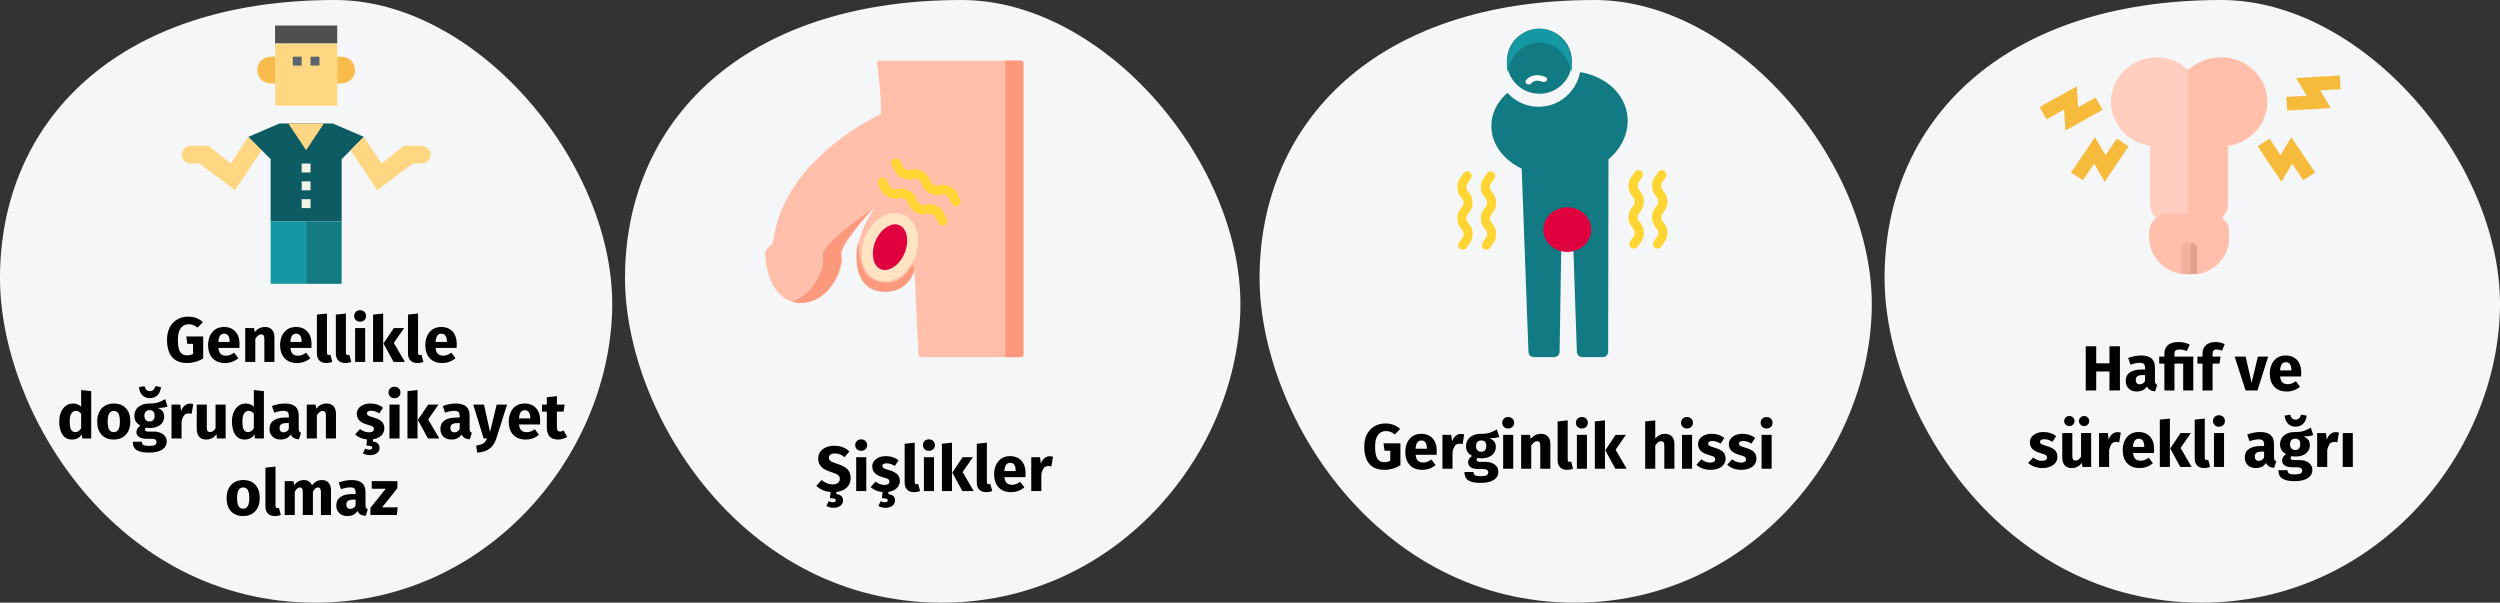 <?xml version="1.0" encoding="UTF-8"?>
<svg xmlns="http://www.w3.org/2000/svg" xmlns:xlink="http://www.w3.org/1999/xlink" width="784px" height="189px" viewBox="0 0 784 189" version="1.1">
  <rect x="0" y="0" width="784" height="189" fill="#333333" stroke="none"/>
  <title>varikozele-symptome-tr</title>
  <g id="Page-1" stroke="none" stroke-width="1" fill="none" fill-rule="evenodd">
    <g id="vorlage" transform="translate(-123, -97347)">
      <g id="varikozele-symptome-tr" transform="translate(123, 97347)">
        <rect id="Rectangle" opacity="0" x="-5.68434189e-14" y="0" width="784" height="189"></rect>
        <path d="M690.409,189 C744.12,189 782.458,143.668 783.962,97.796 C785.467,51.923 741.625,0 696.608,0 C627.579,0 591,38.44 591,87.177 C591,129.57 627.865,189 690.409,189 Z" id="Oval-Copy-27" fill="#F5F6F7" fill-rule="nonzero"></path>
        <path d="M657.37,122.44 L657.37,116.5 L661.53,116.5 L661.53,122.44 L664.81,122.44 L664.81,108.58 L661.53,108.58 L661.53,113.94 L657.37,113.94 L657.37,108.58 L654.09,108.58 L654.09,122.44 L657.37,122.44 Z M670.09,122.78 C671.53,122.78 672.597,122.247 673.29,121.18 C673.517,121.687 673.837,122.057 674.25,122.29 C674.663,122.523 675.197,122.667 675.85,122.72 L675.85,122.72 L676.51,120.66 C676.257,120.567 676.073,120.427 675.96,120.24 C675.847,120.053 675.79,119.76 675.79,119.36 L675.79,119.36 L675.79,115.24 C675.79,113.987 675.437,113.047 674.73,112.42 C674.023,111.793 672.91,111.48 671.39,111.48 C670.79,111.48 670.14,111.547 669.44,111.68 C668.74,111.813 668.057,112.007 667.39,112.26 L667.39,112.26 L668.11,114.34 C668.63,114.167 669.137,114.03 669.63,113.93 C670.123,113.83 670.543,113.78 670.89,113.78 C671.557,113.78 672.023,113.897 672.29,114.13 C672.557,114.363 672.69,114.793 672.69,115.42 L672.69,115.42 L672.69,115.88 L671.61,115.88 C669.997,115.88 668.763,116.187 667.91,116.8 C667.057,117.413 666.63,118.3 666.63,119.46 C666.63,120.447 666.943,121.247 667.57,121.86 C668.197,122.473 669.037,122.78 670.09,122.78 Z M671.01,120.52 C670.623,120.52 670.32,120.403 670.1,120.17 C669.88,119.937 669.77,119.607 669.77,119.18 C669.77,118.647 669.947,118.253 670.3,118 C670.653,117.747 671.19,117.62 671.91,117.62 L671.91,117.62 L672.69,117.62 L672.69,119.5 C672.29,120.18 671.73,120.52 671.01,120.52 Z M681.91,122.44 L681.91,114.02 L684.65,114.02 L684.65,122.44 L687.81,122.44 L687.81,111.82 L681.91,111.82 L681.91,111.02 C681.91,110.5 682.027,110.133 682.26,109.92 C682.493,109.707 682.917,109.6 683.53,109.6 C684.263,109.6 685.023,109.76 685.81,110.08 L685.81,110.08 L686.69,108.06 C685.597,107.527 684.423,107.26 683.17,107.26 C681.663,107.26 680.55,107.593 679.83,108.26 C679.11,108.927 678.75,109.807 678.75,110.9 L678.75,110.9 L678.75,111.82 L677.13,111.82 L677.13,114.02 L678.75,114.02 L678.75,122.44 L681.91,122.44 Z M693.87,122.44 L693.87,114.02 L696.03,114.02 L696.37,111.82 L693.87,111.82 L693.87,111 C693.87,110.493 693.97,110.133 694.17,109.92 C694.37,109.707 694.697,109.6 695.15,109.6 C695.723,109.6 696.277,109.733 696.81,110 L696.81,110 L697.67,107.94 C696.79,107.487 695.823,107.26 694.77,107.26 C693.463,107.26 692.46,107.597 691.76,108.27 C691.06,108.943 690.71,109.813 690.71,110.88 L690.71,110.88 L690.71,111.82 L689.11,111.82 L689.11,114.02 L690.71,114.02 L690.71,122.44 L693.87,122.44 Z M707.95,122.44 L711.29,111.82 L708.07,111.82 L706.11,120.04 L704.23,111.82 L700.79,111.82 L704.21,122.44 L707.95,122.44 Z M717.15,122.78 C718.67,122.78 720.05,122.287 721.29,121.3 L721.29,121.3 L719.99,119.54 C719.523,119.86 719.09,120.097 718.69,120.25 C718.29,120.403 717.877,120.48 717.45,120.48 C716.743,120.48 716.19,120.3 715.79,119.94 C715.39,119.58 715.137,118.953 715.03,118.06 L715.03,118.06 L721.61,118.06 C721.65,117.74 721.67,117.36 721.67,116.92 C721.67,115.213 721.237,113.88 720.37,112.92 C719.503,111.96 718.303,111.48 716.77,111.48 C715.73,111.48 714.837,111.73 714.09,112.23 C713.343,112.73 712.777,113.41 712.39,114.27 C712.003,115.13 711.81,116.1 711.81,117.18 C711.81,118.887 712.27,120.247 713.19,121.26 C714.11,122.273 715.43,122.78 717.15,122.78 Z M718.57,116.16 L715.03,116.16 C715.097,115.24 715.28,114.58 715.58,114.18 C715.88,113.78 716.303,113.58 716.85,113.58 C717.97,113.58 718.543,114.393 718.57,116.02 L718.57,116.02 L718.57,116.16 Z M640.48,146.78 C641.36,146.78 642.16,146.64 642.88,146.36 C643.6,146.08 644.167,145.677 644.58,145.15 C644.993,144.623 645.2,144 645.2,143.28 C645.2,142.373 644.93,141.663 644.39,141.15 C643.85,140.637 643.027,140.22 641.92,139.9 C641.28,139.713 640.807,139.553 640.5,139.42 C640.193,139.287 639.99,139.157 639.89,139.03 C639.79,138.903 639.74,138.74 639.74,138.54 C639.74,138.287 639.85,138.09 640.07,137.95 C640.29,137.81 640.607,137.74 641.02,137.74 C641.9,137.74 642.773,138.013 643.64,138.56 L643.64,138.56 L644.8,136.78 C644.293,136.367 643.707,136.047 643.04,135.82 C642.373,135.593 641.66,135.48 640.9,135.48 C640.033,135.48 639.27,135.623 638.61,135.91 C637.95,136.197 637.443,136.583 637.09,137.07 C636.737,137.557 636.56,138.107 636.56,138.72 C636.56,139.533 636.82,140.213 637.34,140.76 C637.86,141.307 638.647,141.733 639.7,142.04 C640.367,142.227 640.853,142.383 641.16,142.51 C641.467,142.637 641.673,142.773 641.78,142.92 C641.887,143.067 641.94,143.267 641.94,143.52 C641.94,143.84 641.803,144.087 641.53,144.26 C641.257,144.433 640.88,144.52 640.4,144.52 C639.413,144.52 638.473,144.173 637.58,143.48 L637.58,143.48 L636.04,145.2 C636.573,145.693 637.223,146.08 637.99,146.36 C638.757,146.64 639.587,146.78 640.48,146.78 Z M648.94,133.62 C649.393,133.62 649.777,133.467 650.09,133.16 C650.403,132.853 650.56,132.48 650.56,132.04 C650.56,131.6 650.403,131.227 650.09,130.92 C649.777,130.613 649.393,130.46 648.94,130.46 C648.487,130.46 648.103,130.613 647.79,130.92 C647.477,131.227 647.32,131.6 647.32,132.04 C647.32,132.48 647.477,132.853 647.79,133.16 C648.103,133.467 648.487,133.62 648.94,133.62 Z M653.56,133.62 C654.027,133.62 654.413,133.467 654.72,133.16 C655.027,132.853 655.18,132.48 655.18,132.04 C655.18,131.6 655.027,131.227 654.72,130.92 C654.413,130.613 654.027,130.46 653.56,130.46 C653.12,130.46 652.743,130.613 652.43,130.92 C652.117,131.227 651.96,131.6 651.96,132.04 C651.96,132.48 652.117,132.853 652.43,133.16 C652.743,133.467 653.12,133.62 653.56,133.62 Z M649.68,146.78 C651.053,146.78 652.127,146.22 652.9,145.1 L652.9,145.1 L653.04,146.44 L655.78,146.44 L655.78,135.82 L652.62,135.82 L652.62,143.2 C652.14,144.027 651.567,144.44 650.9,144.44 C650.553,144.44 650.297,144.337 650.13,144.13 C649.963,143.923 649.88,143.56 649.88,143.04 L649.88,143.04 L649.88,135.82 L646.72,135.82 L646.72,143.44 C646.72,144.493 646.97,145.313 647.47,145.9 C647.97,146.487 648.707,146.78 649.68,146.78 Z M661.42,146.44 L661.42,141.18 C661.607,140.313 661.863,139.663 662.19,139.23 C662.517,138.797 662.993,138.58 663.62,138.58 C663.86,138.58 664.18,138.627 664.58,138.72 L664.58,138.72 L665.08,135.66 C664.76,135.567 664.407,135.52 664.02,135.52 C663.407,135.52 662.857,135.73 662.37,136.15 C661.883,136.57 661.52,137.147 661.28,137.88 L661.28,137.88 L661.02,135.82 L658.26,135.82 L658.26,146.44 L661.42,146.44 Z M671.02,146.78 C672.54,146.78 673.92,146.287 675.16,145.3 L675.16,145.3 L673.86,143.54 C673.393,143.86 672.96,144.097 672.56,144.25 C672.16,144.403 671.747,144.48 671.32,144.48 C670.613,144.48 670.06,144.3 669.66,143.94 C669.26,143.58 669.007,142.953 668.9,142.06 L668.9,142.06 L675.48,142.06 C675.52,141.74 675.54,141.36 675.54,140.92 C675.54,139.213 675.107,137.88 674.24,136.92 C673.373,135.96 672.173,135.48 670.64,135.48 C669.6,135.48 668.707,135.73 667.96,136.23 C667.213,136.73 666.647,137.41 666.26,138.27 C665.873,139.13 665.68,140.1 665.68,141.18 C665.68,142.887 666.14,144.247 667.06,145.26 C667.98,146.273 669.3,146.78 671.02,146.78 Z M672.44,140.16 L668.9,140.16 C668.967,139.24 669.15,138.58 669.45,138.18 C669.75,137.78 670.173,137.58 670.72,137.58 C671.84,137.58 672.413,138.393 672.44,140.02 L672.44,140.02 L672.44,140.16 Z M680.48,146.44 L680.48,131.26 L677.32,131.6 L677.32,146.44 L680.48,146.44 Z M687.3,146.44 L683.82,140.48 L687.04,135.82 L683.82,135.82 L680.58,140.64 L683.74,146.44 L687.3,146.44 Z M691.18,146.78 C691.887,146.78 692.527,146.66 693.1,146.42 L693.1,146.42 L692.48,144.18 C692.32,144.247 692.147,144.28 691.96,144.28 C691.6,144.28 691.42,144.06 691.42,143.62 L691.42,143.62 L691.42,131.26 L688.26,131.6 L688.26,143.74 C688.26,144.713 688.517,145.463 689.03,145.99 C689.543,146.517 690.26,146.78 691.18,146.78 Z M695.86,133.82 C696.407,133.82 696.857,133.65 697.21,133.31 C697.563,132.97 697.74,132.54 697.74,132.02 C697.74,131.5 697.563,131.07 697.21,130.73 C696.857,130.39 696.407,130.22 695.86,130.22 C695.313,130.22 694.867,130.39 694.52,130.73 C694.173,131.07 694,131.5 694,132.02 C694,132.54 694.173,132.97 694.52,133.31 C694.867,133.65 695.313,133.82 695.86,133.82 Z M697.46,146.44 L697.46,135.82 L694.3,135.82 L694.3,146.44 L697.46,146.44 Z M707.42,146.78 C708.86,146.78 709.927,146.247 710.62,145.18 C710.847,145.687 711.167,146.057 711.58,146.29 C711.993,146.523 712.527,146.667 713.18,146.72 L713.18,146.72 L713.84,144.66 C713.587,144.567 713.403,144.427 713.29,144.24 C713.177,144.053 713.12,143.76 713.12,143.36 L713.12,143.36 L713.12,139.24 C713.12,137.987 712.767,137.047 712.06,136.42 C711.353,135.793 710.24,135.48 708.72,135.48 C708.12,135.48 707.47,135.547 706.77,135.68 C706.07,135.813 705.387,136.007 704.72,136.26 L704.72,136.26 L705.44,138.34 C705.96,138.167 706.467,138.03 706.96,137.93 C707.453,137.83 707.873,137.78 708.22,137.78 C708.887,137.78 709.353,137.897 709.62,138.13 C709.887,138.363 710.02,138.793 710.02,139.42 L710.02,139.42 L710.02,139.88 L708.94,139.88 C707.327,139.88 706.093,140.187 705.24,140.8 C704.387,141.413 703.96,142.3 703.96,143.46 C703.96,144.447 704.273,145.247 704.9,145.86 C705.527,146.473 706.367,146.78 707.42,146.78 Z M708.34,144.52 C707.953,144.52 707.65,144.403 707.43,144.17 C707.21,143.937 707.1,143.607 707.1,143.18 C707.1,142.647 707.277,142.253 707.63,142 C707.983,141.747 708.52,141.62 709.24,141.62 L709.24,141.62 L710.02,141.62 L710.02,143.5 C709.62,144.18 709.06,144.52 708.34,144.52 Z M719.9,133.8 C720.913,133.8 721.723,133.473 722.33,132.82 C722.937,132.167 723.28,131.34 723.36,130.34 L723.36,130.34 L721.62,130.04 C721.34,131.08 720.767,131.6 719.9,131.6 C719.02,131.6 718.453,131.08 718.2,130.04 L718.2,130.04 L716.46,130.34 C716.54,131.353 716.88,132.183 717.48,132.83 C718.08,133.477 718.887,133.8 719.9,133.8 Z M719.6,150.88 C721.4,150.88 722.777,150.57 723.73,149.95 C724.683,149.33 725.16,148.467 725.16,147.36 C725.16,146.773 724.993,146.247 724.66,145.78 C724.327,145.313 723.853,144.947 723.24,144.68 C722.627,144.413 721.913,144.28 721.1,144.28 L721.1,144.28 L719.5,144.28 C719.033,144.28 718.723,144.223 718.57,144.11 C718.417,143.997 718.34,143.84 718.34,143.64 C718.34,143.52 718.37,143.403 718.43,143.29 C718.49,143.177 718.573,143.093 718.68,143.04 C719.067,143.12 719.473,143.16 719.9,143.16 C720.807,143.16 721.597,143.007 722.27,142.7 C722.943,142.393 723.46,141.97 723.82,141.43 C724.18,140.89 724.36,140.28 724.36,139.6 C724.36,138.92 724.2,138.367 723.88,137.94 C723.56,137.513 723.053,137.153 722.36,136.86 C723.707,136.86 724.727,136.72 725.42,136.44 L725.42,136.44 L724.68,134.1 C723.893,134.567 723.13,134.92 722.39,135.16 C721.65,135.4 720.747,135.507 719.68,135.48 C718.28,135.48 717.153,135.83 716.3,136.53 C715.447,137.23 715.02,138.173 715.02,139.36 C715.02,140.053 715.17,140.643 715.47,141.13 C715.77,141.617 716.253,142.04 716.92,142.4 C716.533,142.64 716.227,142.943 716,143.31 C715.773,143.677 715.66,144.053 715.66,144.44 C715.66,145.053 715.93,145.557 716.47,145.95 C717.01,146.343 717.827,146.54 718.92,146.54 L718.92,146.54 L720.46,146.54 C720.967,146.54 721.347,146.633 721.6,146.82 C721.853,147.007 721.98,147.26 721.98,147.58 C721.98,147.967 721.813,148.263 721.48,148.47 C721.147,148.677 720.547,148.78 719.68,148.78 C719.053,148.78 718.573,148.733 718.24,148.64 C717.907,148.547 717.677,148.407 717.55,148.22 C717.423,148.033 717.36,147.78 717.36,147.46 L717.36,147.46 L714.52,147.46 C714.52,148.207 714.67,148.827 714.97,149.32 C715.27,149.813 715.793,150.197 716.54,150.47 C717.287,150.743 718.307,150.88 719.6,150.88 Z M719.76,141.12 C719.267,141.12 718.877,140.963 718.59,140.65 C718.303,140.337 718.16,139.893 718.16,139.32 C718.16,138.773 718.303,138.343 718.59,138.03 C718.877,137.717 719.267,137.56 719.76,137.56 C720.827,137.56 721.36,138.133 721.36,139.28 C721.36,139.893 721.223,140.353 720.95,140.66 C720.677,140.967 720.28,141.12 719.76,141.12 Z M729.82,146.44 L729.82,141.18 C730.007,140.313 730.263,139.663 730.59,139.23 C730.917,138.797 731.393,138.58 732.02,138.58 C732.26,138.58 732.58,138.627 732.98,138.72 L732.98,138.72 L733.48,135.66 C733.16,135.567 732.807,135.52 732.42,135.52 C731.807,135.52 731.257,135.73 730.77,136.15 C730.283,136.57 729.92,137.147 729.68,137.88 L729.68,137.88 L729.42,135.82 L726.66,135.82 L726.66,146.44 L729.82,146.44 Z M737.84,146.44 L737.84,135.82 L734.68,135.82 L734.68,146.44 L737.84,146.44 Z" id="Hafifvesürekliağrı" fill="#000000" fill-rule="nonzero"></path>
        <path d="M493.894,189 C547.327,189 585.466,143.668 586.963,97.796 C588.459,51.923 544.845,0 500.061,0 C431.389,0 395,38.44 395,87.177 C395,129.57 431.674,189 493.894,189 Z" id="Oval-Copy-27" fill="#F5F6F7" fill-rule="nonzero"></path>
        <path d="M295.409,189 C349.12,189 387.458,143.668 388.962,97.796 C390.467,51.923 346.625,0 301.608,0 C232.579,0 196,38.44 196,87.177 C196,129.57 232.865,189 295.409,189 Z" id="Oval-Copy-27" fill="#F5F6F7" fill-rule="nonzero"></path>
        <path d="M98.894,189 C152.327,189 190.466,143.668 191.963,97.796 C193.459,51.923 149.845,0 105.061,0 C36.389,0 -5.68434189e-14,38.44 -5.68434189e-14,87.177 C-5.68434189e-14,129.57 36.674,189 98.894,189 Z" id="Oval-Copy-27" fill="#F5F6F7" fill-rule="nonzero"></path>
        <path d="M58.74,113.84 C59.607,113.84 60.473,113.713 61.34,113.46 C62.207,113.207 63,112.847 63.72,112.38 L63.72,112.38 L63.72,105.52 L58.42,105.52 L58.74,107.84 L60.54,107.84 L60.54,110.98 C59.98,111.287 59.353,111.44 58.66,111.44 C57.673,111.44 56.947,111.07 56.48,110.33 C56.013,109.59 55.78,108.333 55.78,106.56 C55.78,104.92 56.087,103.697 56.7,102.89 C57.313,102.083 58.133,101.68 59.16,101.68 C59.707,101.68 60.19,101.763 60.61,101.93 C61.03,102.097 61.487,102.367 61.98,102.74 L61.98,102.74 L63.64,101 C62.347,99.867 60.807,99.3 59.02,99.3 C57.767,99.3 56.637,99.583 55.63,100.15 C54.623,100.717 53.83,101.547 53.25,102.64 C52.67,103.733 52.38,105.04 52.38,106.56 C52.38,108.947 52.913,110.757 53.98,111.99 C55.047,113.223 56.633,113.84 58.74,113.84 Z M70.6,113.84 C72.12,113.84 73.5,113.347 74.74,112.36 L74.74,112.36 L73.44,110.6 C72.973,110.92 72.54,111.157 72.14,111.31 C71.74,111.463 71.327,111.54 70.9,111.54 C70.193,111.54 69.64,111.36 69.24,111 C68.84,110.64 68.587,110.013 68.48,109.12 L68.48,109.12 L75.06,109.12 C75.1,108.8 75.12,108.42 75.12,107.98 C75.12,106.273 74.687,104.94 73.82,103.98 C72.953,103.02 71.753,102.54 70.22,102.54 C69.18,102.54 68.287,102.79 67.54,103.29 C66.793,103.79 66.227,104.47 65.84,105.33 C65.453,106.19 65.26,107.16 65.26,108.24 C65.26,109.947 65.72,111.307 66.64,112.32 C67.56,113.333 68.88,113.84 70.6,113.84 Z M72.02,107.22 L68.48,107.22 C68.547,106.3 68.73,105.64 69.03,105.24 C69.33,104.84 69.753,104.64 70.3,104.64 C71.42,104.64 71.993,105.453 72.02,107.08 L72.02,107.08 L72.02,107.22 Z M80.06,113.5 L80.06,106.24 C80.647,105.32 81.26,104.86 81.9,104.86 C82.233,104.86 82.483,104.963 82.65,105.17 C82.817,105.377 82.9,105.747 82.9,106.28 L82.9,106.28 L82.9,113.5 L86.06,113.5 L86.06,105.74 C86.06,104.727 85.8,103.94 85.28,103.38 C84.76,102.82 84.04,102.54 83.12,102.54 C82.467,102.54 81.877,102.673 81.35,102.94 C80.823,103.207 80.333,103.607 79.88,104.14 L79.88,104.14 L79.66,102.88 L76.9,102.88 L76.9,113.5 L80.06,113.5 Z M93.18,113.84 C94.7,113.84 96.08,113.347 97.32,112.36 L97.32,112.36 L96.02,110.6 C95.553,110.92 95.12,111.157 94.72,111.31 C94.32,111.463 93.907,111.54 93.48,111.54 C92.773,111.54 92.22,111.36 91.82,111 C91.42,110.64 91.167,110.013 91.06,109.12 L91.06,109.12 L97.64,109.12 C97.68,108.8 97.7,108.42 97.7,107.98 C97.7,106.273 97.267,104.94 96.4,103.98 C95.533,103.02 94.333,102.54 92.8,102.54 C91.76,102.54 90.867,102.79 90.12,103.29 C89.373,103.79 88.807,104.47 88.42,105.33 C88.033,106.19 87.84,107.16 87.84,108.24 C87.84,109.947 88.3,111.307 89.22,112.32 C90.14,113.333 91.46,113.84 93.18,113.84 Z M94.6,107.22 L91.06,107.22 C91.127,106.3 91.31,105.64 91.61,105.24 C91.91,104.84 92.333,104.64 92.88,104.64 C94,104.64 94.573,105.453 94.6,107.08 L94.6,107.08 L94.6,107.22 Z M102.3,113.84 C103.007,113.84 103.647,113.72 104.22,113.48 L104.22,113.48 L103.6,111.24 C103.44,111.307 103.267,111.34 103.08,111.34 C102.72,111.34 102.54,111.12 102.54,110.68 L102.54,110.68 L102.54,98.32 L99.38,98.66 L99.38,110.8 C99.38,111.773 99.637,112.523 100.15,113.05 C100.663,113.577 101.38,113.84 102.3,113.84 Z M108.24,113.84 C108.947,113.84 109.587,113.72 110.16,113.48 L110.16,113.48 L109.54,111.24 C109.38,111.307 109.207,111.34 109.02,111.34 C108.66,111.34 108.48,111.12 108.48,110.68 L108.48,110.68 L108.48,98.32 L105.32,98.66 L105.32,110.8 C105.32,111.773 105.577,112.523 106.09,113.05 C106.603,113.577 107.32,113.84 108.24,113.84 Z M112.92,100.88 C113.467,100.88 113.917,100.71 114.27,100.37 C114.623,100.03 114.8,99.6 114.8,99.08 C114.8,98.56 114.623,98.13 114.27,97.79 C113.917,97.45 113.467,97.28 112.92,97.28 C112.373,97.28 111.927,97.45 111.58,97.79 C111.233,98.13 111.06,98.56 111.06,99.08 C111.06,99.6 111.233,100.03 111.58,100.37 C111.927,100.71 112.373,100.88 112.92,100.88 Z M114.52,113.5 L114.52,102.88 L111.36,102.88 L111.36,113.5 L114.52,113.5 Z M120.16,113.5 L120.16,98.32 L117,98.66 L117,113.5 L120.16,113.5 Z M126.98,113.5 L123.5,107.54 L126.72,102.88 L123.5,102.88 L120.26,107.7 L123.42,113.5 L126.98,113.5 Z M130.86,113.84 C131.567,113.84 132.207,113.72 132.78,113.48 L132.78,113.48 L132.16,111.24 C132,111.307 131.827,111.34 131.64,111.34 C131.28,111.34 131.1,111.12 131.1,110.68 L131.1,110.68 L131.1,98.32 L127.94,98.66 L127.94,110.8 C127.94,111.773 128.197,112.523 128.71,113.05 C129.223,113.577 129.94,113.84 130.86,113.84 Z M138.72,113.84 C140.24,113.84 141.62,113.347 142.86,112.36 L142.86,112.36 L141.56,110.6 C141.093,110.92 140.66,111.157 140.26,111.31 C139.86,111.463 139.447,111.54 139.02,111.54 C138.313,111.54 137.76,111.36 137.36,111 C136.96,110.64 136.707,110.013 136.6,109.12 L136.6,109.12 L143.18,109.12 C143.22,108.8 143.24,108.42 143.24,107.98 C143.24,106.273 142.807,104.94 141.94,103.98 C141.073,103.02 139.873,102.54 138.34,102.54 C137.3,102.54 136.407,102.79 135.66,103.29 C134.913,103.79 134.347,104.47 133.96,105.33 C133.573,106.19 133.38,107.16 133.38,108.24 C133.38,109.947 133.84,111.307 134.76,112.32 C135.68,113.333 137,113.84 138.72,113.84 Z M140.14,107.22 L136.6,107.22 C136.667,106.3 136.85,105.64 137.15,105.24 C137.45,104.84 137.873,104.64 138.42,104.64 C139.54,104.64 140.113,105.453 140.14,107.08 L140.14,107.08 L140.14,107.22 Z M22.62,137.84 C23.887,137.84 24.893,137.313 25.64,136.26 L25.64,136.26 L25.8,137.5 L28.6,137.5 L28.6,122.66 L25.44,122.32 L25.44,127.54 C24.773,126.873 23.933,126.54 22.92,126.54 C22.067,126.54 21.31,126.78 20.65,127.26 C19.99,127.74 19.48,128.407 19.12,129.26 C18.76,130.113 18.58,131.08 18.58,132.16 C18.58,133.92 18.923,135.307 19.61,136.32 C20.297,137.333 21.3,137.84 22.62,137.84 Z M23.6,135.52 C23.04,135.52 22.61,135.273 22.31,134.78 C22.01,134.287 21.86,133.42 21.86,132.18 C21.86,131.047 22.033,130.207 22.38,129.66 C22.727,129.113 23.193,128.84 23.78,128.84 C24.113,128.84 24.41,128.913 24.67,129.06 C24.93,129.207 25.187,129.433 25.44,129.74 L25.44,129.74 L25.44,134.32 C24.947,135.12 24.333,135.52 23.6,135.52 Z M35.68,137.84 C36.747,137.84 37.67,137.607 38.45,137.14 C39.23,136.673 39.83,136.017 40.25,135.17 C40.67,134.323 40.88,133.333 40.88,132.2 C40.88,130.413 40.42,129.023 39.5,128.03 C38.58,127.037 37.307,126.54 35.68,126.54 C34.613,126.54 33.69,126.773 32.91,127.24 C32.13,127.707 31.53,128.363 31.11,129.21 C30.69,130.057 30.48,131.047 30.48,132.18 C30.48,133.967 30.943,135.357 31.87,136.35 C32.797,137.343 34.067,137.84 35.68,137.84 Z M35.68,135.52 C35.027,135.52 34.543,135.253 34.23,134.72 C33.917,134.187 33.76,133.34 33.76,132.18 C33.76,131.047 33.92,130.21 34.24,129.67 C34.56,129.13 35.04,128.86 35.68,128.86 C36.333,128.86 36.817,129.127 37.13,129.66 C37.443,130.193 37.6,131.04 37.6,132.2 C37.6,133.333 37.44,134.17 37.12,134.71 C36.8,135.25 36.32,135.52 35.68,135.52 Z M47.02,124.86 C48.033,124.86 48.843,124.533 49.45,123.88 C50.057,123.227 50.4,122.4 50.48,121.4 L50.48,121.4 L48.74,121.1 C48.46,122.14 47.887,122.66 47.02,122.66 C46.14,122.66 45.573,122.14 45.32,121.1 L45.32,121.1 L43.58,121.4 C43.66,122.413 44,123.243 44.6,123.89 C45.2,124.537 46.007,124.86 47.02,124.86 Z M46.72,141.94 C48.52,141.94 49.897,141.63 50.85,141.01 C51.803,140.39 52.28,139.527 52.28,138.42 C52.28,137.833 52.113,137.307 51.78,136.84 C51.447,136.373 50.973,136.007 50.36,135.74 C49.747,135.473 49.033,135.34 48.22,135.34 L48.22,135.34 L46.62,135.34 C46.153,135.34 45.843,135.283 45.69,135.17 C45.537,135.057 45.46,134.9 45.46,134.7 C45.46,134.58 45.49,134.463 45.55,134.35 C45.61,134.237 45.693,134.153 45.8,134.1 C46.187,134.18 46.593,134.22 47.02,134.22 C47.927,134.22 48.717,134.067 49.39,133.76 C50.063,133.453 50.58,133.03 50.94,132.49 C51.3,131.95 51.48,131.34 51.48,130.66 C51.48,129.98 51.32,129.427 51,129 C50.68,128.573 50.173,128.213 49.48,127.92 C50.827,127.92 51.847,127.78 52.54,127.5 L52.54,127.5 L51.8,125.16 C51.013,125.627 50.25,125.98 49.51,126.22 C48.77,126.46 47.867,126.567 46.8,126.54 C45.4,126.54 44.273,126.89 43.42,127.59 C42.567,128.29 42.14,129.233 42.14,130.42 C42.14,131.113 42.29,131.703 42.59,132.19 C42.89,132.677 43.373,133.1 44.04,133.46 C43.653,133.7 43.347,134.003 43.12,134.37 C42.893,134.737 42.78,135.113 42.78,135.5 C42.78,136.113 43.05,136.617 43.59,137.01 C44.13,137.403 44.947,137.6 46.04,137.6 L46.04,137.6 L47.58,137.6 C48.087,137.6 48.467,137.693 48.72,137.88 C48.973,138.067 49.1,138.32 49.1,138.64 C49.1,139.027 48.933,139.323 48.6,139.53 C48.267,139.737 47.667,139.84 46.8,139.84 C46.173,139.84 45.693,139.793 45.36,139.7 C45.027,139.607 44.797,139.467 44.67,139.28 C44.543,139.093 44.48,138.84 44.48,138.52 L44.48,138.52 L41.64,138.52 C41.64,139.267 41.79,139.887 42.09,140.38 C42.39,140.873 42.913,141.257 43.66,141.53 C44.407,141.803 45.427,141.94 46.72,141.94 Z M46.88,132.18 C46.387,132.18 45.997,132.023 45.71,131.71 C45.423,131.397 45.28,130.953 45.28,130.38 C45.28,129.833 45.423,129.403 45.71,129.09 C45.997,128.777 46.387,128.62 46.88,128.62 C47.947,128.62 48.48,129.193 48.48,130.34 C48.48,130.953 48.343,131.413 48.07,131.72 C47.797,132.027 47.4,132.18 46.88,132.18 Z M56.94,137.5 L56.94,132.24 C57.127,131.373 57.383,130.723 57.71,130.29 C58.037,129.857 58.513,129.64 59.14,129.64 C59.38,129.64 59.7,129.687 60.1,129.78 L60.1,129.78 L60.6,126.72 C60.28,126.627 59.927,126.58 59.54,126.58 C58.927,126.58 58.377,126.79 57.89,127.21 C57.403,127.63 57.04,128.207 56.8,128.94 L56.8,128.94 L56.54,126.88 L53.78,126.88 L53.78,137.5 L56.94,137.5 Z M64.66,137.84 C66.033,137.84 67.107,137.28 67.88,136.16 L67.88,136.16 L68.02,137.5 L70.76,137.5 L70.76,126.88 L67.6,126.88 L67.6,134.26 C67.12,135.087 66.547,135.5 65.88,135.5 C65.533,135.5 65.277,135.397 65.11,135.19 C64.943,134.983 64.86,134.62 64.86,134.1 L64.86,134.1 L64.86,126.88 L61.7,126.88 L61.7,134.5 C61.7,135.553 61.95,136.373 62.45,136.96 C62.95,137.547 63.687,137.84 64.66,137.84 Z M76.78,137.84 C78.047,137.84 79.053,137.313 79.8,136.26 L79.8,136.26 L79.96,137.5 L82.76,137.5 L82.76,122.66 L79.6,122.32 L79.6,127.54 C78.933,126.873 78.093,126.54 77.08,126.54 C76.227,126.54 75.47,126.78 74.81,127.26 C74.15,127.74 73.64,128.407 73.28,129.26 C72.92,130.113 72.74,131.08 72.74,132.16 C72.74,133.92 73.083,135.307 73.77,136.32 C74.457,137.333 75.46,137.84 76.78,137.84 Z M77.76,135.52 C77.2,135.52 76.77,135.273 76.47,134.78 C76.17,134.287 76.02,133.42 76.02,132.18 C76.02,131.047 76.193,130.207 76.54,129.66 C76.887,129.113 77.353,128.84 77.94,128.84 C78.273,128.84 78.57,128.913 78.83,129.06 C79.09,129.207 79.347,129.433 79.6,129.74 L79.6,129.74 L79.6,134.32 C79.107,135.12 78.493,135.52 77.76,135.52 Z M87.98,137.84 C89.42,137.84 90.487,137.307 91.18,136.24 C91.407,136.747 91.727,137.117 92.14,137.35 C92.553,137.583 93.087,137.727 93.74,137.78 L93.74,137.78 L94.4,135.72 C94.147,135.627 93.963,135.487 93.85,135.3 C93.737,135.113 93.68,134.82 93.68,134.42 L93.68,134.42 L93.68,130.3 C93.68,129.047 93.327,128.107 92.62,127.48 C91.913,126.853 90.8,126.54 89.28,126.54 C88.68,126.54 88.03,126.607 87.33,126.74 C86.63,126.873 85.947,127.067 85.28,127.32 L85.28,127.32 L86,129.4 C86.52,129.227 87.027,129.09 87.52,128.99 C88.013,128.89 88.433,128.84 88.78,128.84 C89.447,128.84 89.913,128.957 90.18,129.19 C90.447,129.423 90.58,129.853 90.58,130.48 L90.58,130.48 L90.58,130.94 L89.5,130.94 C87.887,130.94 86.653,131.247 85.8,131.86 C84.947,132.473 84.52,133.36 84.52,134.52 C84.52,135.507 84.833,136.307 85.46,136.92 C86.087,137.533 86.927,137.84 87.98,137.84 Z M88.9,135.58 C88.513,135.58 88.21,135.463 87.99,135.23 C87.77,134.997 87.66,134.667 87.66,134.24 C87.66,133.707 87.837,133.313 88.19,133.06 C88.543,132.807 89.08,132.68 89.8,132.68 L89.8,132.68 L90.58,132.68 L90.58,134.56 C90.18,135.24 89.62,135.58 88.9,135.58 Z M99.36,137.5 L99.36,130.24 C99.947,129.32 100.56,128.86 101.2,128.86 C101.533,128.86 101.783,128.963 101.95,129.17 C102.117,129.377 102.2,129.747 102.2,130.28 L102.2,130.28 L102.2,137.5 L105.36,137.5 L105.36,129.74 C105.36,128.727 105.1,127.94 104.58,127.38 C104.06,126.82 103.34,126.54 102.42,126.54 C101.767,126.54 101.177,126.673 100.65,126.94 C100.123,127.207 99.633,127.607 99.18,128.14 L99.18,128.14 L98.96,126.88 L96.2,126.88 L96.2,137.5 L99.36,137.5 Z M116.04,142.74 C116.947,142.74 117.67,142.527 118.21,142.1 C118.75,141.673 119.02,141.12 119.02,140.44 C119.02,139.88 118.85,139.43 118.51,139.09 C118.17,138.75 117.647,138.54 116.94,138.46 L116.94,138.46 L116.94,137.76 C118.007,137.6 118.87,137.22 119.53,136.62 C120.19,136.02 120.52,135.26 120.52,134.34 C120.52,133.433 120.25,132.723 119.71,132.21 C119.17,131.697 118.347,131.28 117.24,130.96 C116.6,130.773 116.127,130.613 115.82,130.48 C115.513,130.347 115.31,130.217 115.21,130.09 C115.11,129.963 115.06,129.8 115.06,129.6 C115.06,129.347 115.17,129.15 115.39,129.01 C115.61,128.87 115.927,128.8 116.34,128.8 C117.22,128.8 118.093,129.073 118.96,129.62 L118.96,129.62 L120.12,127.84 C119.613,127.427 119.027,127.107 118.36,126.88 C117.693,126.653 116.98,126.54 116.22,126.54 C115.353,126.54 114.59,126.683 113.93,126.97 C113.27,127.257 112.763,127.643 112.41,128.13 C112.057,128.617 111.88,129.167 111.88,129.78 C111.88,130.593 112.14,131.273 112.66,131.82 C113.18,132.367 113.967,132.793 115.02,133.1 C115.687,133.287 116.173,133.443 116.48,133.57 C116.787,133.697 116.993,133.833 117.1,133.98 C117.207,134.127 117.26,134.327 117.26,134.58 C117.26,134.9 117.123,135.147 116.85,135.32 C116.577,135.493 116.2,135.58 115.72,135.58 C114.733,135.58 113.793,135.233 112.9,134.54 L112.9,134.54 L111.36,136.26 C111.84,136.687 112.4,137.037 113.04,137.31 C113.68,137.583 114.373,137.753 115.12,137.82 L115.12,137.82 L114.9,139.74 C115.54,139.74 116.007,139.793 116.3,139.9 C116.593,140.007 116.74,140.18 116.74,140.42 C116.74,140.82 116.427,141.02 115.8,141.02 C115.4,141.02 114.973,140.907 114.52,140.68 L114.52,140.68 L113.8,142.14 C114.067,142.313 114.393,142.457 114.78,142.57 C115.167,142.683 115.587,142.74 116.04,142.74 Z M123.7,124.88 C124.247,124.88 124.697,124.71 125.05,124.37 C125.403,124.03 125.58,123.6 125.58,123.08 C125.58,122.56 125.403,122.13 125.05,121.79 C124.697,121.45 124.247,121.28 123.7,121.28 C123.153,121.28 122.707,121.45 122.36,121.79 C122.013,122.13 121.84,122.56 121.84,123.08 C121.84,123.6 122.013,124.03 122.36,124.37 C122.707,124.71 123.153,124.88 123.7,124.88 Z M125.3,137.5 L125.3,126.88 L122.14,126.88 L122.14,137.5 L125.3,137.5 Z M130.94,137.5 L130.94,122.32 L127.78,122.66 L127.78,137.5 L130.94,137.5 Z M137.76,137.5 L134.28,131.54 L137.5,126.88 L134.28,126.88 L131.04,131.7 L134.2,137.5 L137.76,137.5 Z M141.56,137.84 C143,137.84 144.067,137.307 144.76,136.24 C144.987,136.747 145.307,137.117 145.72,137.35 C146.133,137.583 146.667,137.727 147.32,137.78 L147.32,137.78 L147.98,135.72 C147.727,135.627 147.543,135.487 147.43,135.3 C147.317,135.113 147.26,134.82 147.26,134.42 L147.26,134.42 L147.26,130.3 C147.26,129.047 146.907,128.107 146.2,127.48 C145.493,126.853 144.38,126.54 142.86,126.54 C142.26,126.54 141.61,126.607 140.91,126.74 C140.21,126.873 139.527,127.067 138.86,127.32 L138.86,127.32 L139.58,129.4 C140.1,129.227 140.607,129.09 141.1,128.99 C141.593,128.89 142.013,128.84 142.36,128.84 C143.027,128.84 143.493,128.957 143.76,129.19 C144.027,129.423 144.16,129.853 144.16,130.48 L144.16,130.48 L144.16,130.94 L143.08,130.94 C141.467,130.94 140.233,131.247 139.38,131.86 C138.527,132.473 138.1,133.36 138.1,134.52 C138.1,135.507 138.413,136.307 139.04,136.92 C139.667,137.533 140.507,137.84 141.56,137.84 Z M142.48,135.58 C142.093,135.58 141.79,135.463 141.57,135.23 C141.35,134.997 141.24,134.667 141.24,134.24 C141.24,133.707 141.417,133.313 141.77,133.06 C142.123,132.807 142.66,132.68 143.38,132.68 L143.38,132.68 L144.16,132.68 L144.16,134.56 C143.76,135.24 143.2,135.58 142.48,135.58 Z M149.66,141.94 C151.287,141.847 152.583,141.43 153.55,140.69 C154.517,139.95 155.213,138.893 155.64,137.52 L155.64,137.52 L159.02,126.88 L155.76,126.88 L153.68,135.48 L151.78,126.88 L148.42,126.88 L151.66,137.5 L152.74,137.5 C152.447,138.207 152.057,138.72 151.57,139.04 C151.083,139.36 150.333,139.587 149.32,139.72 L149.32,139.72 L149.66,141.94 Z M164.88,137.84 C166.4,137.84 167.78,137.347 169.02,136.36 L169.02,136.36 L167.72,134.6 C167.253,134.92 166.82,135.157 166.42,135.31 C166.02,135.463 165.607,135.54 165.18,135.54 C164.473,135.54 163.92,135.36 163.52,135 C163.12,134.64 162.867,134.013 162.76,133.12 L162.76,133.12 L169.34,133.12 C169.38,132.8 169.4,132.42 169.4,131.98 C169.4,130.273 168.967,128.94 168.1,127.98 C167.233,127.02 166.033,126.54 164.5,126.54 C163.46,126.54 162.567,126.79 161.82,127.29 C161.073,127.79 160.507,128.47 160.12,129.33 C159.733,130.19 159.54,131.16 159.54,132.24 C159.54,133.947 160,135.307 160.92,136.32 C161.84,137.333 163.16,137.84 164.88,137.84 Z M166.3,131.22 L162.76,131.22 C162.827,130.3 163.01,129.64 163.31,129.24 C163.61,128.84 164.033,128.64 164.58,128.64 C165.7,128.64 166.273,129.453 166.3,131.08 L166.3,131.08 L166.3,131.22 Z M174.96,137.84 C175.467,137.84 175.977,137.767 176.49,137.62 C177.003,137.473 177.453,137.267 177.84,137 L177.84,137 L176.78,135 C176.38,135.227 176,135.34 175.64,135.34 C175.293,135.34 175.04,135.233 174.88,135.02 C174.72,134.807 174.64,134.453 174.64,133.96 L174.64,133.96 L174.64,129.08 L176.74,129.08 L177.08,126.88 L174.64,126.88 L174.64,124.22 L171.48,124.58 L171.48,126.88 L169.98,126.88 L169.98,129.08 L171.48,129.08 L171.48,134 C171.48,136.547 172.64,137.827 174.96,137.84 Z M76.26,161.84 C77.327,161.84 78.25,161.607 79.03,161.14 C79.81,160.673 80.41,160.017 80.83,159.17 C81.25,158.323 81.46,157.333 81.46,156.2 C81.46,154.413 81,153.023 80.08,152.03 C79.16,151.037 77.887,150.54 76.26,150.54 C75.193,150.54 74.27,150.773 73.49,151.24 C72.71,151.707 72.11,152.363 71.69,153.21 C71.27,154.057 71.06,155.047 71.06,156.18 C71.06,157.967 71.523,159.357 72.45,160.35 C73.377,161.343 74.647,161.84 76.26,161.84 Z M76.26,159.52 C75.607,159.52 75.123,159.253 74.81,158.72 C74.497,158.187 74.34,157.34 74.34,156.18 C74.34,155.047 74.5,154.21 74.82,153.67 C75.14,153.13 75.62,152.86 76.26,152.86 C76.913,152.86 77.397,153.127 77.71,153.66 C78.023,154.193 78.18,155.04 78.18,156.2 C78.18,157.333 78.02,158.17 77.7,158.71 C77.38,159.25 76.9,159.52 76.26,159.52 Z M86.16,161.84 C86.867,161.84 87.507,161.72 88.08,161.48 L88.08,161.48 L87.46,159.24 C87.3,159.307 87.127,159.34 86.94,159.34 C86.58,159.34 86.4,159.12 86.4,158.68 L86.4,158.68 L86.4,146.32 L83.24,146.66 L83.24,158.8 C83.24,159.773 83.497,160.523 84.01,161.05 C84.523,161.577 85.24,161.84 86.16,161.84 Z M92.44,161.5 L92.44,154.24 C92.68,153.787 92.93,153.443 93.19,153.21 C93.45,152.977 93.74,152.86 94.06,152.86 C94.66,152.86 94.96,153.333 94.96,154.28 L94.96,154.28 L94.96,161.5 L98.12,161.5 L98.12,154.24 C98.36,153.773 98.607,153.427 98.86,153.2 C99.113,152.973 99.407,152.86 99.74,152.86 C100.34,152.86 100.64,153.333 100.64,154.28 L100.64,154.28 L100.64,161.5 L103.8,161.5 L103.8,153.74 C103.8,152.74 103.547,151.957 103.04,151.39 C102.533,150.823 101.86,150.54 101.02,150.54 C100.353,150.54 99.763,150.677 99.25,150.95 C98.737,151.223 98.267,151.647 97.84,152.22 C97.64,151.687 97.323,151.273 96.89,150.98 C96.457,150.687 95.94,150.54 95.34,150.54 C94.7,150.54 94.13,150.67 93.63,150.93 C93.13,151.19 92.673,151.587 92.26,152.12 L92.26,152.12 L92.04,150.88 L89.28,150.88 L89.28,161.5 L92.44,161.5 Z M108.92,161.84 C110.36,161.84 111.427,161.307 112.12,160.24 C112.347,160.747 112.667,161.117 113.08,161.35 C113.493,161.583 114.027,161.727 114.68,161.78 L114.68,161.78 L115.34,159.72 C115.087,159.627 114.903,159.487 114.79,159.3 C114.677,159.113 114.62,158.82 114.62,158.42 L114.62,158.42 L114.62,154.3 C114.62,153.047 114.267,152.107 113.56,151.48 C112.853,150.853 111.74,150.54 110.22,150.54 C109.62,150.54 108.97,150.607 108.27,150.74 C107.57,150.873 106.887,151.067 106.22,151.32 L106.22,151.32 L106.94,153.4 C107.46,153.227 107.967,153.09 108.46,152.99 C108.953,152.89 109.373,152.84 109.72,152.84 C110.387,152.84 110.853,152.957 111.12,153.19 C111.387,153.423 111.52,153.853 111.52,154.48 L111.52,154.48 L111.52,154.94 L110.44,154.94 C108.827,154.94 107.593,155.247 106.74,155.86 C105.887,156.473 105.46,157.36 105.46,158.52 C105.46,159.507 105.773,160.307 106.4,160.92 C107.027,161.533 107.867,161.84 108.92,161.84 Z M109.84,159.58 C109.453,159.58 109.15,159.463 108.93,159.23 C108.71,158.997 108.6,158.667 108.6,158.24 C108.6,157.707 108.777,157.313 109.13,157.06 C109.483,156.807 110.02,156.68 110.74,156.68 L110.74,156.68 L111.52,156.68 L111.52,158.56 C111.12,159.24 110.56,159.58 109.84,159.58 Z M124.44,161.5 L124.72,159.1 L119.82,159.1 L124.62,153.1 L124.62,150.88 L116.58,150.88 L116.58,153.26 L120.98,153.26 L116.16,159.26 L116.16,161.5 L124.44,161.5 Z" id="Genellikledoğrudanşikayetolmaz" fill="#000000" fill-rule="nonzero"></path>
        <g id="poor-2" transform="translate(57, 8)" fill-rule="nonzero">
          <g id="poor">
            <polygon id="Path" fill="#FFD782" points="29.25 5.586 48.75 5.586 48.75 25.138 29.25 25.138"></polygon>
            <g id="Group" transform="translate(34.821, 9.776)" fill="#5A6470">
              <polygon id="Path" points="0 0 2.786 0 2.786 2.793 0 2.793"></polygon>
              <polygon id="Path" points="5.571 0 8.357 0 8.357 2.793 5.571 2.793"></polygon>
            </g>
            <path d="M27.857,9.776 L29.25,9.776 L29.25,18.155 L27.857,18.155 C25.549,18.155 23.679,16.279 23.679,13.966 C23.679,11.652 25.549,9.776 27.857,9.776 Z" id="Path" fill="#F9BB4B"></path>
            <path d="M52.929,9.776 L54.321,9.776 L54.321,18.155 L52.929,18.155 C50.621,18.155 48.75,16.279 48.75,13.966 C48.75,11.652 50.621,9.776 52.929,9.776 Z" id="Path" fill="#F9BB4B" transform="translate(51.536, 13.966) rotate(-180) translate(-51.536, -13.966) "></path>
            <polygon id="Path" fill="#4F4F4F" points="29.25 0 48.75 0 48.75 5.586 29.25 5.586"></polygon>
            <path d="M20.893,34.914 L15.321,43.293 L8.357,37.707 L2.786,37.707 C1.247,37.707 0,38.957 0,40.5 C0,42.043 1.247,43.293 2.786,43.293 L5.571,43.293 L16.714,51.672 L25.071,39.103 L20.893,34.914 Z" id="Path" fill="#FFD782"></path>
            <polygon id="Path" fill="#0D5B63" points="47.357 30.724 30.643 30.724 20.893 34.914 27.857 41.897 27.857 61.448 50.143 61.448 50.143 41.897 57.107 34.914"></polygon>
            <path d="M57.107,34.914 L62.679,43.293 L69.643,37.707 L75.214,37.707 C76.753,37.707 78,38.957 78,40.5 C78,42.043 76.753,43.293 75.214,43.293 L72.429,43.293 L61.286,51.672 L52.929,39.103 L57.107,34.914 Z" id="Path" fill="#FFD782"></path>
            <polygon id="Path" fill="#1598A4" points="27.857 61.448 39 61.448 39 81 27.857 81"></polygon>
            <polygon id="Path" fill="#117A83" points="39 61.448 50.143 61.448 50.143 81 39 81"></polygon>
            <polygon id="Path" fill="#FFD782" points="33.429 30.724 39 39.103 44.571 30.724"></polygon>
            <polygon id="Path" fill="#F4F4E6" points="37.607 43.293 40.393 43.293 40.393 46.086 37.607 46.086"></polygon>
            <polygon id="Path" fill="#F4F4E6" points="37.607 48.879 40.393 48.879 40.393 51.672 37.607 51.672"></polygon>
            <polygon id="Path" fill="#F4F4E6" points="37.607 54.466 40.393 54.466 40.393 57.259 37.607 57.259"></polygon>
          </g>
        </g>
        <g id="pain" transform="translate(457.024, 9)" fill-rule="nonzero">
          <g id="Group" transform="translate(0, 44.364)" fill="#FFD533">
            <path d="M9.095,24.969 C8.068,24.969 7.365,23.896 7.795,22.955 C8.052,22.391 8.386,21.97 8.667,21.615 C9.095,21.076 9.33,20.778 9.33,20.052 C9.33,19.325 9.095,19.027 8.667,18.487 C8.124,17.802 7.381,16.865 7.381,15.132 C7.381,13.4 8.125,12.462 8.667,11.778 C9.095,11.239 9.33,10.942 9.33,10.215 C9.33,9.487 9.095,9.19 8.667,8.649 C8.124,7.964 7.381,7.026 7.381,5.294 C7.381,3.561 8.124,2.623 8.667,1.939 C8.895,1.65 9.068,1.431 9.181,1.179 C9.404,0.679 9.914,0.372 10.457,0.372 C11.483,0.372 12.186,1.445 11.758,2.386 C11.5,2.951 11.165,3.373 10.885,3.728 C10.456,4.268 10.22,4.566 10.22,5.294 C10.22,6.022 10.456,6.319 10.885,6.859 C11.427,7.544 12.17,8.482 12.17,10.215 C12.17,11.947 11.427,12.884 10.884,13.569 C10.456,14.108 10.22,14.405 10.22,15.132 C10.22,15.859 10.456,16.156 10.884,16.697 C11.427,17.382 12.17,18.319 12.17,20.052 C12.17,21.784 11.426,22.721 10.884,23.406 C10.657,23.693 10.483,23.911 10.371,24.163 C10.148,24.663 9.639,24.969 9.095,24.969 L9.095,24.969 Z" id="Path"></path>
            <path d="M1.715,24.969 C0.688,24.969 -0.016,23.896 0.414,22.955 C0.671,22.391 1.006,21.97 1.287,21.615 C1.715,21.076 1.951,20.778 1.951,20.052 C1.951,19.325 1.715,19.027 1.287,18.487 C0.744,17.802 -9.47159018e-16,16.865 -9.47159018e-16,15.132 C-9.47159018e-16,13.4 0.744,12.462 1.287,11.778 C1.715,11.239 1.951,10.942 1.951,10.215 C1.951,9.487 1.715,9.19 1.286,8.649 C0.744,7.964 -9.47159018e-16,7.026 -9.47159018e-16,5.294 C-9.47159018e-16,3.561 0.744,2.623 1.286,1.939 C1.514,1.65 1.688,1.431 1.8,1.179 C2.024,0.679 2.532,0.372 3.076,0.372 C4.102,0.372 4.806,1.445 4.377,2.386 C4.119,2.951 3.785,3.373 3.504,3.728 C3.075,4.268 2.84,4.566 2.84,5.294 C2.84,6.022 3.075,6.319 3.504,6.859 C4.047,7.544 4.79,8.482 4.79,10.215 C4.79,11.947 4.047,12.884 3.503,13.569 C3.075,14.108 2.84,14.405 2.84,15.132 C2.84,15.859 3.075,16.156 3.503,16.697 C4.047,17.382 4.79,18.319 4.79,20.052 C4.79,21.784 4.046,22.721 3.503,23.406 C3.276,23.693 3.102,23.911 2.99,24.163 C2.766,24.663 2.258,24.969 1.715,24.969 L1.715,24.969 Z" id="Path"></path>
            <path d="M62.792,24.596 C61.766,24.596 61.063,23.522 61.492,22.582 C61.75,22.018 62.084,21.596 62.364,21.242 C62.792,20.702 63.028,20.406 63.028,19.679 C63.028,18.952 62.792,18.654 62.364,18.115 C61.821,17.43 61.078,16.492 61.078,14.76 C61.078,13.028 61.821,12.09 62.364,11.406 C62.792,10.866 63.028,10.568 63.028,9.842 C63.028,9.114 62.792,8.816 62.364,8.277 C61.821,7.592 61.078,6.653 61.078,4.921 C61.078,3.188 61.821,2.25 62.364,1.565 C62.593,1.278 62.766,1.059 62.878,0.807 C63.101,0.307 63.611,-1.11022302e-16 64.154,-1.11022302e-16 C65.181,-1.11022302e-16 65.883,1.073 65.454,2.014 C65.197,2.579 64.863,3.001 64.582,3.355 C64.154,3.895 63.918,4.193 63.918,4.921 C63.918,5.649 64.154,5.946 64.582,6.486 C65.124,7.171 65.868,8.109 65.868,9.842 C65.868,11.574 65.124,12.511 64.582,13.196 C64.154,13.736 63.918,14.033 63.918,14.76 C63.918,15.487 64.154,15.784 64.582,16.324 C65.124,17.008 65.868,17.946 65.868,19.678 C65.868,21.41 65.124,22.348 64.582,23.032 C64.353,23.32 64.18,23.538 64.068,23.789 C63.845,24.289 63.336,24.596 62.792,24.596 L62.792,24.596 Z" id="Path"></path>
            <path d="M55.412,24.596 C54.385,24.596 53.682,23.522 54.112,22.582 C54.369,22.018 54.703,21.596 54.983,21.242 C55.412,20.702 55.647,20.406 55.647,19.679 C55.647,18.952 55.412,18.654 54.983,18.115 C54.44,17.43 53.698,16.492 53.698,14.76 C53.698,13.028 54.44,12.09 54.983,11.406 C55.412,10.866 55.647,10.568 55.647,9.842 C55.647,9.114 55.412,8.816 54.983,8.277 C54.44,7.592 53.698,6.653 53.698,4.921 C53.698,3.188 54.44,2.25 54.983,1.565 C55.211,1.278 55.384,1.059 55.497,0.807 C55.72,0.307 56.23,-1.11022302e-16 56.773,-1.11022302e-16 C57.8,-1.11022302e-16 58.503,1.073 58.074,2.014 C57.816,2.579 57.482,3.001 57.201,3.355 C56.773,3.895 56.537,4.193 56.537,4.921 C56.537,5.649 56.773,5.946 57.201,6.486 C57.743,7.171 58.486,8.109 58.486,9.842 C58.486,11.574 57.743,12.511 57.2,13.196 C56.773,13.736 56.537,14.033 56.537,14.76 C56.537,15.487 56.773,15.784 57.2,16.324 C57.743,17.008 58.486,17.946 58.486,19.678 C58.486,21.41 57.743,22.348 57.2,23.032 C56.973,23.32 56.799,23.538 56.687,23.789 C56.464,24.289 55.955,24.596 55.412,24.596 L55.412,24.596 Z" id="Path"></path>
          </g>
          <path d="M18.379,17.279 C20.233,19.21 22.839,20.406 25.727,20.406 C30.629,20.406 34.725,16.948 35.705,12.332 C35.705,12.332 35.705,12.331 35.705,12.331 C35.852,11.645 35.929,10.933 35.929,10.204 C35.929,4.569 31.361,0 25.727,0 C20.091,0 15.523,4.569 15.523,10.204 C15.523,12.952 16.612,15.445 18.379,17.279 Z" id="Path" fill="#117A83"></path>
          <path d="M53.37,27.726 C53.05,23.95 51.158,20.445 48.04,17.846 C45.425,15.671 42.12,14.221 38.49,13.604 C37.33,19.793 31.94,24.487 25.489,24.487 C21.614,24.487 18.131,22.8 15.708,20.112 C12.553,22.876 10.665,26.511 10.665,30.533 C10.665,36.206 14.412,41.089 20.178,43.887 L20.178,43.891 L20.295,47.06 L22.3,101.37 C22.333,102.278 23.075,103 23.972,103 L30.39,103 C31.301,103 32.047,102.254 32.062,101.332 L32.611,67.083 C32.625,66.061 33.452,65.24 34.461,65.24 C34.963,65.24 35.419,65.444 35.752,65.767 C36.086,66.09 36.302,66.546 36.316,67.049 L37.485,101.361 C37.518,102.273 38.255,102.995 39.156,102.995 L45.627,102.995 C46.543,102.995 47.279,102.254 47.299,101.332 L47.383,44.614 L47.387,40.985 C47.439,40.942 47.496,40.894 47.548,40.851 C48.294,40.206 48.975,39.521 49.595,38.795 C52.28,35.646 53.712,31.788 53.37,27.726 Z" id="Path" fill="#117A83"></path>
          <path d="M22.377,17.491 C22.204,17.491 22.029,17.454 21.869,17.378 C21.378,17.145 21.208,16.625 21.489,16.217 C22.156,15.246 24.289,13.767 27.584,15.119 C28.091,15.326 28.3,15.837 28.05,16.258 C27.799,16.679 27.186,16.854 26.679,16.645 C24.267,15.656 23.306,17.004 23.266,17.061 C23.077,17.336 22.732,17.491 22.377,17.491 Z" id="Path" fill="#FFFFFF"></path>
          <path d="M35.929,11.418 C35.929,12.164 35.864,12.895 35.741,13.599 C34.839,8.335 30.696,4.353 25.727,4.353 C20.756,4.353 16.613,8.335 15.712,13.604 C15.588,12.9 15.523,12.169 15.523,11.417 C15.523,11.094 15.538,10.774 15.56,10.46 C15.992,4.605 20.379,0 25.727,0 C31.069,0 35.455,4.6 35.892,10.45 C35.915,10.769 35.929,11.094 35.929,11.418 Z" id="Path" fill="#1598A4"></path>
        </g>
        <g id="muscle" transform="translate(638.303, 23.677)" fill="#F7BB3C" fill-rule="nonzero">
          <polygon id="Path" points="78.967 11 78.697 6.72 85.113 6.353 81.735 0.782 95.427 1.0630149e-07 95.697 4.28 89.28 4.647 92.659 10.218"></polygon>
          <polygon id="Path" transform="translate(11.197, 10.323) scale(-1, 1) rotate(-27) translate(-11.197, -10.323) " points="9.656 17.323 2.197 6.206 5.907 3.796 9.403 9.006 12.737 3.323 20.197 14.439 16.487 16.85 12.991 11.64"></polygon>
          <polygon id="Path-Copy-5" transform="translate(20.197, 26.323) scale(-1, 1) translate(-20.197, -26.323) " points="18.656 33.323 11.197 22.206 14.907 19.796 18.403 25.006 21.737 19.323 29.197 30.439 25.487 32.85 21.991 27.64"></polygon>
          <polygon id="Path-Copy-6" points="77.156 33.323 69.697 22.206 73.407 19.796 76.903 25.006 80.237 19.323 87.697 30.439 83.987 32.85 80.491 27.64"></polygon>
        </g>
        <g id="penis" transform="translate(662, 18)" fill-rule="nonzero">
          <path d="M49,13.929 C49,20.933 43.667,26.746 36.75,27.714 L36.75,46.031 C36.75,49.322 34.002,52 30.625,52 L18.375,52 C14.998,52 12.25,49.322 12.25,46.031 L12.25,27.714 C5.333,26.746 0,20.933 0,13.929 C0,6.248 6.411,0 14.292,0 C18.176,0 21.836,1.531 24.5,4.191 C27.164,1.531 30.824,0 34.708,0 C42.589,0 49,6.248 49,13.929 Z" id="Path" fill="#FFCEBF"></path>
          <path d="M49,13.929 C49,20.933 43.558,26.746 36.5,27.714 L36.5,46.031 C36.5,49.322 33.696,52 30.25,52 L24,52 L24,4.191 C26.718,1.531 30.453,0 34.417,0 C42.458,0 49,6.248 49,13.929 Z" id="Path" fill="#FFBFAB"></path>
          <path d="M37,54.748 L37,56.664 C37,62.351 32.487,67.087 26.583,68 L24.5,58.58 L22.417,68 C16.512,67.087 12,62.351 12,56.664 L12,54.748 C12,51.579 14.804,49 18.25,49 L30.75,49 C34.196,49 37,51.579 37,54.748 Z" id="Path" fill="#FFBFAB"></path>
          <path d="M37,54.748 L37,56.664 C37,62.351 32.668,67.087 27,68 L25,58.58 L25,49 L31,49 C34.308,49 37,51.579 37,54.748 Z" id="Path" fill="#FFBFAB"></path>
          <path d="M26,60 L26,67.832 C25.349,67.943 24.681,68 24,68 C23.319,68 22.651,67.943 22,67.832 L22,60 C22,58.896 22.896,58 24,58 C25.104,58 26,58.896 26,60 Z" id="Path" fill="#F0B19E"></path>
          <path d="M27,60 L27,67.832 C26.349,67.943 25.681,68 25,68 L25,58 C26.104,58 27,58.896 27,60 Z" id="Path" fill="#E0A18F"></path>
        </g>
        <g id="penis" transform="translate(240, 19)" fill-rule="nonzero">
          <path d="M35.04,0.826 C35.391,3.347 36.391,11.118 36.262,16.753 C36.262,16.753 6.281,30.205 2.588,55.971 C2.424,57.118 1.78,58.134 0.813,58.775 C0.369,59.069 0,59.633 0,60.696 C0,63.359 1.315,75.745 10.939,75.975 C20.564,76.205 24.923,64.456 23.921,61.166 C23.161,58.671 30.199,50.47 33.643,46.655 C33.763,46.522 33.97,46.684 33.87,46.833 C31.898,49.754 28.808,55.288 28.808,61.283 C28.808,70.077 33.308,72.51 37.808,72.51 C44.933,72.51 46.779,66.022 46.779,66.022 L48.055,92.308 C48.074,92.696 48.394,93 48.782,93 L80.272,93 C80.674,93 81,92.675 81,92.273 L81,0.727 C81,0.325 80.674,0 80.272,0 L35.761,0 C35.32,0 34.979,0.389 35.04,0.826 Z" id="Path" fill="#FFBFAB"></path>
          <g id="Group" transform="translate(8.156, 0)" fill="#FC997D">
            <path d="M26.355,69.027 C23.147,67.844 21.019,64.336 21.018,56.576 C20.65,58.084 20.424,59.666 20.424,61.283 C20.424,70.078 24.936,72.51 29.448,72.51 C36.591,72.51 38.442,66.023 38.442,66.023 L38.373,64.594 C38.353,64.197 37.821,64.072 37.63,64.422 C36.288,66.872 32.819,71.411 26.355,69.027 L26.355,69.027 Z" id="Path"></path>
            <path d="M9.884,61.166 C10.773,64.076 7.455,73.602 -2.52575738e-15,75.605 C-2.52575738e-15,75.605 -2.52575738e-15,75.605 0,75.605 C0.767,75.824 1.601,75.953 2.508,75.975 C12.158,76.205 16.528,64.456 15.524,61.166 C14.899,59.119 19.532,53.237 23.123,49.082 C23.829,48.16 24.556,47.33 25.271,46.656 C25.271,46.656 8.879,57.876 9.884,61.166 L9.884,61.166 Z" id="Path"></path>
            <path d="M67.113,0 L67.113,93 L72.023,93 C72.426,93 72.753,92.675 72.753,92.273 L72.753,0.727 C72.753,0.325 72.426,0 72.023,0 L67.113,0 Z" id="Path"></path>
          </g>
          <g id="Group-48" transform="translate(29.057, 47.459)">
            <ellipse id="Oval" fill="#E0003F" transform="translate(9.703, 10.916) rotate(-65.921) translate(-9.703, -10.916) " cx="9.703" cy="10.916" rx="9.006" ry="6.603"></ellipse>
            <path d="M14.463,0.925 C9.785,-1.218 4.588,2.484 2.386,7.535 C-0.048,13.116 1.411,19.23 5.637,21.166 C10.169,23.241 15.429,19.794 17.714,14.555 C20.147,8.975 18.689,2.86 14.463,0.925 Z M14.545,13.104 C13.705,15.031 12.4,16.584 10.87,17.477 C9.515,18.268 8.159,18.425 7.053,17.918 C4.616,16.802 3.93,12.712 5.554,8.986 C6.394,7.059 7.7,5.506 9.23,4.613 C10.41,3.924 11.807,3.604 13.047,4.172 C15.483,5.288 16.17,9.378 14.545,13.104 Z" id="Shape-Copy" fill="#FFE4C4"></path>
          </g>
        </g>
        <path d="M284.124,73.777 C284.388,73.196 284.732,72.763 285.022,72.398 C285.462,71.843 285.705,71.537 285.705,70.789 C285.705,70.041 285.462,69.734 285.022,69.179 C284.463,68.474 283.697,67.51 283.697,65.726 C283.697,63.944 284.463,62.979 285.022,62.275 C285.462,61.719 285.705,61.414 285.705,60.666 C285.705,59.916 285.462,59.611 285.021,59.054 C284.463,58.35 283.697,57.385 283.697,55.601 C283.697,53.819 284.463,52.853 285.021,52.149 C285.256,51.852 285.435,51.626 285.55,51.367 C285.78,50.852 286.303,50.537 286.863,50.537 C287.919,50.537 288.643,51.641 288.202,52.609 C287.936,53.191 287.593,53.625 287.304,53.99 C286.862,54.546 286.62,54.852 286.62,55.601 C286.62,56.35 286.862,56.657 287.304,57.212 C287.862,57.917 288.627,58.882 288.627,60.666 C288.627,62.448 287.862,63.412 287.303,64.117 C286.862,64.673 286.62,64.978 286.62,65.726 C286.62,66.475 286.862,66.78 287.303,67.337 C287.862,68.042 288.627,69.006 288.627,70.789 C288.627,72.572 287.861,73.536 287.303,74.241 C287.069,74.537 286.89,74.761 286.774,75.02 C286.544,75.534 286.021,75.85 285.462,75.85 C284.405,75.85 283.681,74.745 284.124,73.777 Z" id="Path-Copy-8" fill="#FFD533" fill-rule="nonzero" transform="translate(286.162, 63.193) rotate(119) translate(-286.162, -63.193) "></path>
        <path d="M288.336,67.713 C288.601,67.133 288.945,66.699 289.234,66.335 C289.675,65.779 289.917,65.473 289.917,64.726 C289.917,63.977 289.675,63.671 289.234,63.115 C288.675,62.41 287.91,61.446 287.91,59.663 C287.91,57.88 288.675,56.915 289.234,56.211 C289.675,55.656 289.917,55.35 289.917,54.602 C289.917,53.853 289.675,53.547 289.233,52.991 C288.675,52.286 287.91,51.321 287.91,49.537 C287.91,47.755 288.675,46.789 289.233,46.085 C289.468,45.788 289.648,45.563 289.763,45.303 C289.993,44.789 290.516,44.473 291.076,44.473 C292.132,44.473 292.856,45.577 292.414,46.546 C292.149,47.127 291.806,47.561 291.516,47.926 C291.075,48.482 290.832,48.788 290.832,49.537 C290.832,50.287 291.075,50.593 291.516,51.149 C292.074,51.853 292.84,52.818 292.84,54.602 C292.84,56.384 292.074,57.349 291.515,58.053 C291.075,58.609 290.832,58.914 290.832,59.663 C290.832,60.411 291.075,60.717 291.515,61.273 C292.074,61.978 292.84,62.942 292.84,64.726 C292.84,66.508 292.074,67.472 291.515,68.177 C291.281,68.473 291.103,68.698 290.987,68.956 C290.757,69.471 290.234,69.786 289.675,69.786 C288.618,69.786 287.894,68.681 288.336,67.713 Z" id="Path-Copy-9" fill="#FFD533" fill-rule="nonzero" transform="translate(290.375, 57.13) rotate(119) translate(-290.375, -57.13) "></path>
        <ellipse id="Oval" fill="#E0003F" fill-rule="nonzero" cx="491.5" cy="72" rx="7.5" ry="7"></ellipse>
        <path d="M261.4,159.24 C262.307,159.24 263.03,159.027 263.57,158.6 C264.11,158.173 264.38,157.62 264.38,156.94 C264.38,156.38 264.21,155.93 263.87,155.59 C263.53,155.25 263.007,155.04 262.3,154.96 L262.3,154.96 L262.3,154.28 C263.7,154.12 264.793,153.65 265.58,152.87 C266.367,152.09 266.76,151.12 266.76,149.96 C266.76,148.747 266.427,147.81 265.76,147.15 C265.093,146.49 264.053,145.933 262.64,145.48 C261.893,145.24 261.333,145.033 260.96,144.86 C260.587,144.687 260.327,144.503 260.18,144.31 C260.033,144.117 259.96,143.867 259.96,143.56 C259.96,143.12 260.127,142.783 260.46,142.55 C260.793,142.317 261.247,142.2 261.82,142.2 C262.9,142.2 263.913,142.587 264.86,143.36 L264.86,143.36 L266.38,141.58 C265.753,140.98 265.057,140.533 264.29,140.24 C263.523,139.947 262.62,139.8 261.58,139.8 C260.62,139.8 259.76,139.963 259,140.29 C258.24,140.617 257.647,141.083 257.22,141.69 C256.793,142.297 256.58,143 256.58,143.8 C256.58,144.84 256.903,145.7 257.55,146.38 C258.197,147.06 259.287,147.633 260.82,148.1 C261.5,148.313 262.02,148.513 262.38,148.7 C262.74,148.887 262.993,149.097 263.14,149.33 C263.287,149.563 263.36,149.853 263.36,150.2 C263.36,150.733 263.163,151.15 262.77,151.45 C262.377,151.75 261.84,151.9 261.16,151.9 C260.493,151.9 259.877,151.787 259.31,151.56 C258.743,151.333 258.193,150.993 257.66,150.54 L257.66,150.54 L256,152.36 C257.2,153.507 258.693,154.153 260.48,154.3 L260.48,154.3 L260.26,156.24 C260.9,156.24 261.367,156.293 261.66,156.4 C261.953,156.507 262.1,156.68 262.1,156.92 C262.1,157.32 261.787,157.52 261.16,157.52 C260.76,157.52 260.333,157.407 259.88,157.18 L259.88,157.18 L259.16,158.64 C259.427,158.813 259.753,158.957 260.14,159.07 C260.527,159.183 260.947,159.24 261.4,159.24 Z M270.06,141.38 C270.607,141.38 271.057,141.21 271.41,140.87 C271.763,140.53 271.94,140.1 271.94,139.58 C271.94,139.06 271.763,138.63 271.41,138.29 C271.057,137.95 270.607,137.78 270.06,137.78 C269.513,137.78 269.067,137.95 268.72,138.29 C268.373,138.63 268.2,139.06 268.2,139.58 C268.2,140.1 268.373,140.53 268.72,140.87 C269.067,141.21 269.513,141.38 270.06,141.38 Z M271.66,154 L271.66,143.38 L268.5,143.38 L268.5,154 L271.66,154 Z M277.7,159.24 C278.607,159.24 279.33,159.027 279.87,158.6 C280.41,158.173 280.68,157.62 280.68,156.94 C280.68,156.38 280.51,155.93 280.17,155.59 C279.83,155.25 279.307,155.04 278.6,154.96 L278.6,154.96 L278.6,154.26 C279.667,154.1 280.53,153.72 281.19,153.12 C281.85,152.52 282.18,151.76 282.18,150.84 C282.18,149.933 281.91,149.223 281.37,148.71 C280.83,148.197 280.007,147.78 278.9,147.46 C278.26,147.273 277.787,147.113 277.48,146.98 C277.173,146.847 276.97,146.717 276.87,146.59 C276.77,146.463 276.72,146.3 276.72,146.1 C276.72,145.847 276.83,145.65 277.05,145.51 C277.27,145.37 277.587,145.3 278,145.3 C278.88,145.3 279.753,145.573 280.62,146.12 L280.62,146.12 L281.78,144.34 C281.273,143.927 280.687,143.607 280.02,143.38 C279.353,143.153 278.64,143.04 277.88,143.04 C277.013,143.04 276.25,143.183 275.59,143.47 C274.93,143.757 274.423,144.143 274.07,144.63 C273.717,145.117 273.54,145.667 273.54,146.28 C273.54,147.093 273.8,147.773 274.32,148.32 C274.84,148.867 275.627,149.293 276.68,149.6 C277.347,149.787 277.833,149.943 278.14,150.07 C278.447,150.197 278.653,150.333 278.76,150.48 C278.867,150.627 278.92,150.827 278.92,151.08 C278.92,151.4 278.783,151.647 278.51,151.82 C278.237,151.993 277.86,152.08 277.38,152.08 C276.393,152.08 275.453,151.733 274.56,151.04 L274.56,151.04 L273.02,152.76 C273.5,153.187 274.06,153.537 274.7,153.81 C275.34,154.083 276.033,154.253 276.78,154.32 L276.78,154.32 L276.56,156.24 C277.2,156.24 277.667,156.293 277.96,156.4 C278.253,156.507 278.4,156.68 278.4,156.92 C278.4,157.32 278.087,157.52 277.46,157.52 C277.06,157.52 276.633,157.407 276.18,157.18 L276.18,157.18 L275.46,158.64 C275.727,158.813 276.053,158.957 276.44,159.07 C276.827,159.183 277.247,159.24 277.7,159.24 Z M286.62,154.34 C287.327,154.34 287.967,154.22 288.54,153.98 L288.54,153.98 L287.92,151.74 C287.76,151.807 287.587,151.84 287.4,151.84 C287.04,151.84 286.86,151.62 286.86,151.18 L286.86,151.18 L286.86,138.82 L283.7,139.16 L283.7,151.3 C283.7,152.273 283.957,153.023 284.47,153.55 C284.983,154.077 285.7,154.34 286.62,154.34 Z M291.3,141.38 C291.847,141.38 292.297,141.21 292.65,140.87 C293.003,140.53 293.18,140.1 293.18,139.58 C293.18,139.06 293.003,138.63 292.65,138.29 C292.297,137.95 291.847,137.78 291.3,137.78 C290.753,137.78 290.307,137.95 289.96,138.29 C289.613,138.63 289.44,139.06 289.44,139.58 C289.44,140.1 289.613,140.53 289.96,140.87 C290.307,141.21 290.753,141.38 291.3,141.38 Z M292.9,154 L292.9,143.38 L289.74,143.38 L289.74,154 L292.9,154 Z M298.54,154 L298.54,138.82 L295.38,139.16 L295.38,154 L298.54,154 Z M305.36,154 L301.88,148.04 L305.1,143.38 L301.88,143.38 L298.64,148.2 L301.8,154 L305.36,154 Z M309.24,154.34 C309.947,154.34 310.587,154.22 311.16,153.98 L311.16,153.98 L310.54,151.74 C310.38,151.807 310.207,151.84 310.02,151.84 C309.66,151.84 309.48,151.62 309.48,151.18 L309.48,151.18 L309.48,138.82 L306.32,139.16 L306.32,151.3 C306.32,152.273 306.577,153.023 307.09,153.55 C307.603,154.077 308.32,154.34 309.24,154.34 Z M317.1,154.34 C318.62,154.34 320,153.847 321.24,152.86 L321.24,152.86 L319.94,151.1 C319.473,151.42 319.04,151.657 318.64,151.81 C318.24,151.963 317.827,152.04 317.4,152.04 C316.693,152.04 316.14,151.86 315.74,151.5 C315.34,151.14 315.087,150.513 314.98,149.62 L314.98,149.62 L321.56,149.62 C321.6,149.3 321.62,148.92 321.62,148.48 C321.62,146.773 321.187,145.44 320.32,144.48 C319.453,143.52 318.253,143.04 316.72,143.04 C315.68,143.04 314.787,143.29 314.04,143.79 C313.293,144.29 312.727,144.97 312.34,145.83 C311.953,146.69 311.76,147.66 311.76,148.74 C311.76,150.447 312.22,151.807 313.14,152.82 C314.06,153.833 315.38,154.34 317.1,154.34 Z M318.52,147.72 L314.98,147.72 C315.047,146.8 315.23,146.14 315.53,145.74 C315.83,145.34 316.253,145.14 316.8,145.14 C317.92,145.14 318.493,145.953 318.52,147.58 L318.52,147.58 L318.52,147.72 Z M326.56,154 L326.56,148.74 C326.747,147.873 327.003,147.223 327.33,146.79 C327.657,146.357 328.133,146.14 328.76,146.14 C329,146.14 329.32,146.187 329.72,146.28 L329.72,146.28 L330.22,143.22 C329.9,143.127 329.547,143.08 329.16,143.08 C328.547,143.08 327.997,143.29 327.51,143.71 C327.023,144.13 326.66,144.707 326.42,145.44 L326.42,145.44 L326.16,143.38 L323.4,143.38 L323.4,154 L326.56,154 Z" id="Şişlikler" fill="#000000" fill-rule="nonzero"></path>
        <path d="M434.19,147.34 C435.057,147.34 435.923,147.213 436.79,146.96 C437.657,146.707 438.45,146.347 439.17,145.88 L439.17,145.88 L439.17,139.02 L433.87,139.02 L434.19,141.34 L435.99,141.34 L435.99,144.48 C435.43,144.787 434.803,144.94 434.11,144.94 C433.123,144.94 432.397,144.57 431.93,143.83 C431.463,143.09 431.23,141.833 431.23,140.06 C431.23,138.42 431.537,137.197 432.15,136.39 C432.763,135.583 433.583,135.18 434.61,135.18 C435.157,135.18 435.64,135.263 436.06,135.43 C436.48,135.597 436.937,135.867 437.43,136.24 L437.43,136.24 L439.09,134.5 C437.797,133.367 436.257,132.8 434.47,132.8 C433.217,132.8 432.087,133.083 431.08,133.65 C430.073,134.217 429.28,135.047 428.7,136.14 C428.12,137.233 427.83,138.54 427.83,140.06 C427.83,142.447 428.363,144.257 429.43,145.49 C430.497,146.723 432.083,147.34 434.19,147.34 Z M446.05,147.34 C447.57,147.34 448.95,146.847 450.19,145.86 L450.19,145.86 L448.89,144.1 C448.423,144.42 447.99,144.657 447.59,144.81 C447.19,144.963 446.777,145.04 446.35,145.04 C445.643,145.04 445.09,144.86 444.69,144.5 C444.29,144.14 444.037,143.513 443.93,142.62 L443.93,142.62 L450.51,142.62 C450.55,142.3 450.57,141.92 450.57,141.48 C450.57,139.773 450.137,138.44 449.27,137.48 C448.403,136.52 447.203,136.04 445.67,136.04 C444.63,136.04 443.737,136.29 442.99,136.79 C442.243,137.29 441.677,137.97 441.29,138.83 C440.903,139.69 440.71,140.66 440.71,141.74 C440.71,143.447 441.17,144.807 442.09,145.82 C443.01,146.833 444.33,147.34 446.05,147.34 Z M447.47,140.72 L443.93,140.72 C443.997,139.8 444.18,139.14 444.48,138.74 C444.78,138.34 445.203,138.14 445.75,138.14 C446.87,138.14 447.443,138.953 447.47,140.58 L447.47,140.58 L447.47,140.72 Z M455.51,147 L455.51,141.74 C455.697,140.873 455.953,140.223 456.28,139.79 C456.607,139.357 457.083,139.14 457.71,139.14 C457.95,139.14 458.27,139.187 458.67,139.28 L458.67,139.28 L459.17,136.22 C458.85,136.127 458.497,136.08 458.11,136.08 C457.497,136.08 456.947,136.29 456.46,136.71 C455.973,137.13 455.61,137.707 455.37,138.44 L455.37,138.44 L455.11,136.38 L452.35,136.38 L452.35,147 L455.51,147 Z M464.33,151.44 C466.13,151.44 467.507,151.13 468.46,150.51 C469.413,149.89 469.89,149.027 469.89,147.92 C469.89,147.333 469.723,146.807 469.39,146.34 C469.057,145.873 468.583,145.507 467.97,145.24 C467.357,144.973 466.643,144.84 465.83,144.84 L465.83,144.84 L464.23,144.84 C463.763,144.84 463.453,144.783 463.3,144.67 C463.147,144.557 463.07,144.4 463.07,144.2 C463.07,144.08 463.1,143.963 463.16,143.85 C463.22,143.737 463.303,143.653 463.41,143.6 C463.797,143.68 464.203,143.72 464.63,143.72 C465.537,143.72 466.327,143.567 467,143.26 C467.673,142.953 468.19,142.53 468.55,141.99 C468.91,141.45 469.09,140.84 469.09,140.16 C469.09,139.48 468.93,138.927 468.61,138.5 C468.29,138.073 467.783,137.713 467.09,137.42 C468.437,137.42 469.457,137.28 470.15,137 L470.15,137 L469.41,134.66 C468.623,135.127 467.86,135.48 467.12,135.72 C466.38,135.96 465.477,136.067 464.41,136.04 C463.01,136.04 461.883,136.39 461.03,137.09 C460.177,137.79 459.75,138.733 459.75,139.92 C459.75,140.613 459.9,141.203 460.2,141.69 C460.5,142.177 460.983,142.6 461.65,142.96 C461.263,143.2 460.957,143.503 460.73,143.87 C460.503,144.237 460.39,144.613 460.39,145 C460.39,145.613 460.66,146.117 461.2,146.51 C461.74,146.903 462.557,147.1 463.65,147.1 L463.65,147.1 L465.19,147.1 C465.697,147.1 466.077,147.193 466.33,147.38 C466.583,147.567 466.71,147.82 466.71,148.14 C466.71,148.527 466.543,148.823 466.21,149.03 C465.877,149.237 465.277,149.34 464.41,149.34 C463.783,149.34 463.303,149.293 462.97,149.2 C462.637,149.107 462.407,148.967 462.28,148.78 C462.153,148.593 462.09,148.34 462.09,148.02 L462.09,148.02 L459.25,148.02 C459.25,148.767 459.4,149.387 459.7,149.88 C460,150.373 460.523,150.757 461.27,151.03 C462.017,151.303 463.037,151.44 464.33,151.44 Z M464.49,141.68 C463.997,141.68 463.607,141.523 463.32,141.21 C463.033,140.897 462.89,140.453 462.89,139.88 C462.89,139.333 463.033,138.903 463.32,138.59 C463.607,138.277 463.997,138.12 464.49,138.12 C465.557,138.12 466.09,138.693 466.09,139.84 C466.09,140.453 465.953,140.913 465.68,141.22 C465.407,141.527 465.01,141.68 464.49,141.68 Z M472.95,134.38 C473.497,134.38 473.947,134.21 474.3,133.87 C474.653,133.53 474.83,133.1 474.83,132.58 C474.83,132.06 474.653,131.63 474.3,131.29 C473.947,130.95 473.497,130.78 472.95,130.78 C472.403,130.78 471.957,130.95 471.61,131.29 C471.263,131.63 471.09,132.06 471.09,132.58 C471.09,133.1 471.263,133.53 471.61,133.87 C471.957,134.21 472.403,134.38 472.95,134.38 Z M474.55,147 L474.55,136.38 L471.39,136.38 L471.39,147 L474.55,147 Z M480.19,147 L480.19,139.74 C480.777,138.82 481.39,138.36 482.03,138.36 C482.363,138.36 482.613,138.463 482.78,138.67 C482.947,138.877 483.03,139.247 483.03,139.78 L483.03,139.78 L483.03,147 L486.19,147 L486.19,139.24 C486.19,138.227 485.93,137.44 485.41,136.88 C484.89,136.32 484.17,136.04 483.25,136.04 C482.597,136.04 482.007,136.173 481.48,136.44 C480.953,136.707 480.463,137.107 480.01,137.64 L480.01,137.64 L479.79,136.38 L477.03,136.38 L477.03,147 L480.19,147 Z M491.39,147.34 C492.097,147.34 492.737,147.22 493.31,146.98 L493.31,146.98 L492.69,144.74 C492.53,144.807 492.357,144.84 492.17,144.84 C491.81,144.84 491.63,144.62 491.63,144.18 L491.63,144.18 L491.63,131.82 L488.47,132.16 L488.47,144.3 C488.47,145.273 488.727,146.023 489.24,146.55 C489.753,147.077 490.47,147.34 491.39,147.34 Z M496.07,134.38 C496.617,134.38 497.067,134.21 497.42,133.87 C497.773,133.53 497.95,133.1 497.95,132.58 C497.95,132.06 497.773,131.63 497.42,131.29 C497.067,130.95 496.617,130.78 496.07,130.78 C495.523,130.78 495.077,130.95 494.73,131.29 C494.383,131.63 494.21,132.06 494.21,132.58 C494.21,133.1 494.383,133.53 494.73,133.87 C495.077,134.21 495.523,134.38 496.07,134.38 Z M497.67,147 L497.67,136.38 L494.51,136.38 L494.51,147 L497.67,147 Z M503.31,147 L503.31,131.82 L500.15,132.16 L500.15,147 L503.31,147 Z M510.13,147 L506.65,141.04 L509.87,136.38 L506.65,136.38 L503.41,141.2 L506.57,147 L510.13,147 Z M519.09,147 L519.09,139.72 C519.677,138.813 520.29,138.36 520.93,138.36 C521.25,138.36 521.497,138.463 521.67,138.67 C521.843,138.877 521.93,139.247 521.93,139.78 L521.93,139.78 L521.93,147 L525.09,147 L525.09,139.24 C525.09,138.227 524.83,137.44 524.31,136.88 C523.79,136.32 523.07,136.04 522.15,136.04 C521.537,136.04 520.983,136.163 520.49,136.41 C519.997,136.657 519.53,137.027 519.09,137.52 L519.09,137.52 L519.09,131.84 L515.93,132.16 L515.93,147 L519.09,147 Z M529.03,134.38 C529.577,134.38 530.027,134.21 530.38,133.87 C530.733,133.53 530.91,133.1 530.91,132.58 C530.91,132.06 530.733,131.63 530.38,131.29 C530.027,130.95 529.577,130.78 529.03,130.78 C528.483,130.78 528.037,130.95 527.69,131.29 C527.343,131.63 527.17,132.06 527.17,132.58 C527.17,133.1 527.343,133.53 527.69,133.87 C528.037,134.21 528.483,134.38 529.03,134.38 Z M530.63,147 L530.63,136.38 L527.47,136.38 L527.47,147 L530.63,147 Z M536.43,147.34 C537.31,147.34 538.11,147.2 538.83,146.92 C539.55,146.64 540.117,146.237 540.53,145.71 C540.943,145.183 541.15,144.56 541.15,143.84 C541.15,142.933 540.88,142.223 540.34,141.71 C539.8,141.197 538.977,140.78 537.87,140.46 C537.23,140.273 536.757,140.113 536.45,139.98 C536.143,139.847 535.94,139.717 535.84,139.59 C535.74,139.463 535.69,139.3 535.69,139.1 C535.69,138.847 535.8,138.65 536.02,138.51 C536.24,138.37 536.557,138.3 536.97,138.3 C537.85,138.3 538.723,138.573 539.59,139.12 L539.59,139.12 L540.75,137.34 C540.243,136.927 539.657,136.607 538.99,136.38 C538.323,136.153 537.61,136.04 536.85,136.04 C535.983,136.04 535.22,136.183 534.56,136.47 C533.9,136.757 533.393,137.143 533.04,137.63 C532.687,138.117 532.51,138.667 532.51,139.28 C532.51,140.093 532.77,140.773 533.29,141.32 C533.81,141.867 534.597,142.293 535.65,142.6 C536.317,142.787 536.803,142.943 537.11,143.07 C537.417,143.197 537.623,143.333 537.73,143.48 C537.837,143.627 537.89,143.827 537.89,144.08 C537.89,144.4 537.753,144.647 537.48,144.82 C537.207,144.993 536.83,145.08 536.35,145.08 C535.363,145.08 534.423,144.733 533.53,144.04 L533.53,144.04 L531.99,145.76 C532.523,146.253 533.173,146.64 533.94,146.92 C534.707,147.2 535.537,147.34 536.43,147.34 Z M546.09,147.34 C546.97,147.34 547.77,147.2 548.49,146.92 C549.21,146.64 549.777,146.237 550.19,145.71 C550.603,145.183 550.81,144.56 550.81,143.84 C550.81,142.933 550.54,142.223 550,141.71 C549.46,141.197 548.637,140.78 547.53,140.46 C546.89,140.273 546.417,140.113 546.11,139.98 C545.803,139.847 545.6,139.717 545.5,139.59 C545.4,139.463 545.35,139.3 545.35,139.1 C545.35,138.847 545.46,138.65 545.68,138.51 C545.9,138.37 546.217,138.3 546.63,138.3 C547.51,138.3 548.383,138.573 549.25,139.12 L549.25,139.12 L550.41,137.34 C549.903,136.927 549.317,136.607 548.65,136.38 C547.983,136.153 547.27,136.04 546.51,136.04 C545.643,136.04 544.88,136.183 544.22,136.47 C543.56,136.757 543.053,137.143 542.7,137.63 C542.347,138.117 542.17,138.667 542.17,139.28 C542.17,140.093 542.43,140.773 542.95,141.32 C543.47,141.867 544.257,142.293 545.31,142.6 C545.977,142.787 546.463,142.943 546.77,143.07 C547.077,143.197 547.283,143.333 547.39,143.48 C547.497,143.627 547.55,143.827 547.55,144.08 C547.55,144.4 547.413,144.647 547.14,144.82 C546.867,144.993 546.49,145.08 546.01,145.08 C545.023,145.08 544.083,144.733 543.19,144.04 L543.19,144.04 L541.65,145.76 C542.183,146.253 542.833,146.64 543.6,146.92 C544.367,147.2 545.197,147.34 546.09,147.34 Z M553.99,134.38 C554.537,134.38 554.987,134.21 555.34,133.87 C555.693,133.53 555.87,133.1 555.87,132.58 C555.87,132.06 555.693,131.63 555.34,131.29 C554.987,130.95 554.537,130.78 553.99,130.78 C553.443,130.78 552.997,130.95 552.65,131.29 C552.303,131.63 552.13,132.06 552.13,132.58 C552.13,133.1 552.303,133.53 552.65,133.87 C552.997,134.21 553.443,134.38 553.99,134.38 Z M555.59,147 L555.59,136.38 L552.43,136.38 L552.43,147 L555.59,147 Z" id="Gerginlikhissi" fill="#000000" fill-rule="nonzero"></path>
      </g>
    </g>
  </g>
</svg>
